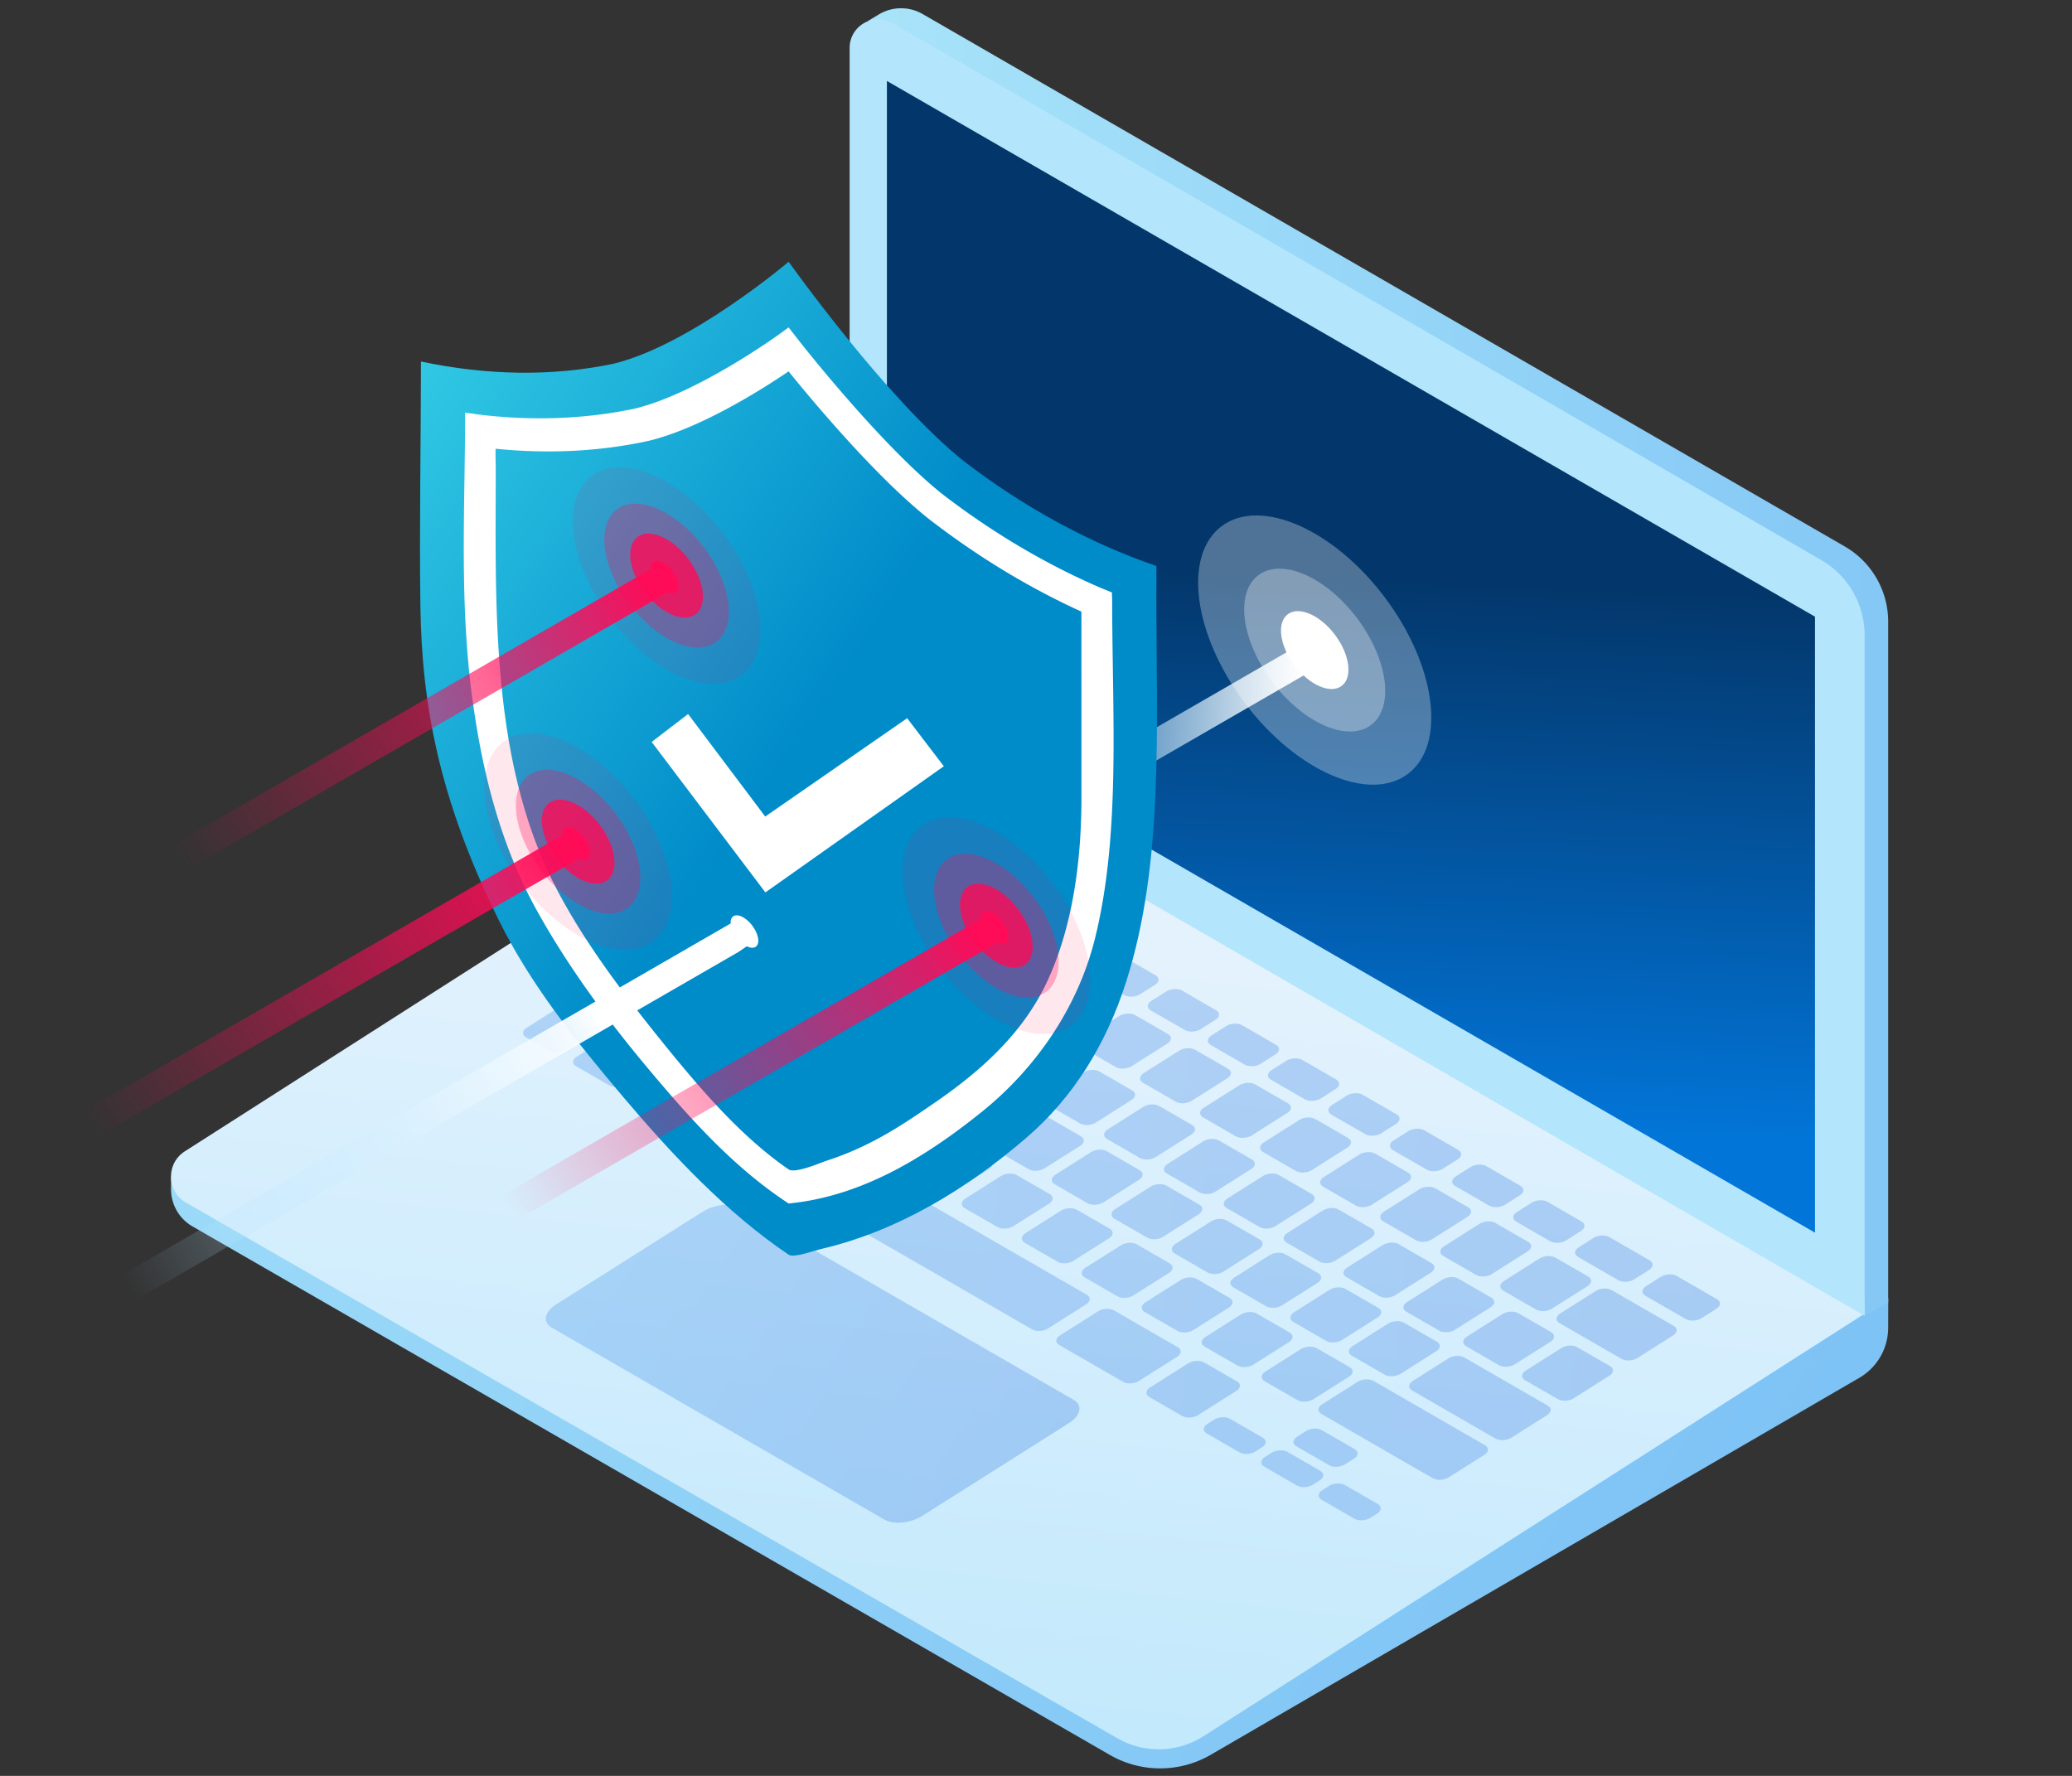 <svg version="1.1" id="レイヤー_1" xmlns="http://www.w3.org/2000/svg" x="0" y="0" viewBox="0 0 182 156" xml:space="preserve"><rect x="0" y="0" width="182" height="156" fill="#333333" stroke="none"/><style type="text/css">.st2,.st438{fill:#fff}.st438{opacity:.3}.st559{opacity:.1;fill:#ff0b57}.st560,.st561{opacity:.3;fill:#ff0b57}.st561{opacity:.8}</style><g><linearGradient id="SVGID_1_" gradientUnits="userSpaceOnUse" x1="168.036" y1="156.944" x2="-30.268" y2="37.83"><stop offset=".001" stop-color="#79bff5"/><stop offset=".975" stop-color="#aae5f9"/><stop offset=".998" stop-color="#98dcf9"/></linearGradient><path d="M101.998 152.274L15.032 103.36l-.01 1.096c0 1.357.717 2.607 1.897 3.283l80.567 46.42a8.856 8.856 0 008.874-.019l56.954-33.105a5.09 5.09 0 002.538-4.396l.008-2.569-63.862 38.204z" fill="url(#SVGID_1_)"/><linearGradient id="SVGID_00000029005036220718149650000002986355224613814713_" gradientUnits="userSpaceOnUse" x1="82.345" y1="182.972" x2="93.144" y2="83.82"><stop offset="0" stop-color="#b3e5fc"/><stop offset="1" stop-color="#e3f2fd"/></linearGradient><path d="M165.86 114.07l-60.195 38.476a7.297 7.297 0 01-7.524.148l-81.797-47.049c-1.73-1-1.768-3.47-.083-4.524l60.193-38.485 89.406 51.434z" fill="url(#SVGID_00000029005036220718149650000002986355224613814713_)"/><linearGradient id="SVGID_00000008837237387936941960000016198651415053345432_" gradientUnits="userSpaceOnUse" x1="194.194" y1="58.155" x2="67.676" y2="58.155"><stop offset=".001" stop-color="#79bff5"/><stop offset=".975" stop-color="#aae5f9"/><stop offset=".998" stop-color="#98dcf9"/></linearGradient><path d="M81.012 1.216a3.787 3.787 0 00-3.787.034l-.996.597 85.787 50.78 1.77 62.959 2.067-1.191V54.596a7.63 7.63 0 00-3.808-6.59L81.012 1.216z" fill="url(#SVGID_00000008837237387936941960000016198651415053345432_)"/><path d="M159.983 49.201a7.648 7.648 0 013.802 6.592v59.792L74.63 64.007V4.216c0-1.942 2.105-3.164 3.8-2.177l81.553 47.162z" fill="#b3e5fc"/><linearGradient id="SVGID_00000063630321545798802670000017674787927845238159_" gradientUnits="userSpaceOnUse" x1="116.987" y1="98.385" x2="118.95" y2="50.772"><stop offset="0" stop-color="#0275d8"/><stop offset="1" stop-color="#03376b"/></linearGradient><polygon points="77.904,61.206 159.425,108.282 159.425,54.172 77.904,7.111" fill="url(#SVGID_00000063630321545798802670000017674787927845238159_)"/><g opacity=".3"><linearGradient id="SVGID_00000034065053000144553890000005020876379727987134_" gradientUnits="userSpaceOnUse" x1="-75.403" y1="85.96" x2="214.446" y2="115.902"><stop offset="0" stop-color="#44a4f1"/><stop offset="1" stop-color="#306cd9"/></linearGradient><path d="M150.821 114.128l-3.545-2.045c-.368-.212-.988-.178-1.388.074l-1.305.825c-.4.254-.427.63-.059.842l3.545 2.045c.368.212.988.18 1.388-.074l1.305-.825c.4-.252.427-.63.059-.842zM68.756 76.855l2.882 1.663c.368.212.991.178 1.39-.074l3.136-1.984c.4-.254.424-.63.056-.842l-2.882-1.663c-.368-.214-.991-.18-1.39.074l-3.133 1.981c-.4.255-.426.631-.059.845zm52.264 55.261l-2.884-1.663c-.368-.212-.991-.178-1.39.074l-.596.379c-.4.252-.424.63-.056.842l2.882 1.663c.368.212.991.178 1.39-.074l.596-.376c.399-.254.425-.63.058-.845zm-10.098-5.824l-2.884-1.663c-.368-.212-.988-.18-1.388.074l-.596.376c-.4.254-.427.63-.059.842l2.884 1.663c.367.214.988.18 1.387-.071l.596-.379c.401-.252.428-.631.06-.842zm5.049 2.912l-2.884-1.663c-.368-.212-.988-.178-1.39.074l-.593.376c-.399.254-.427.63-.059.844l2.881 1.663c.368.212.991.178 1.39-.074l.596-.379c.4-.251.427-.629.059-.841zm3.02-1.91l-2.884-1.663c-.368-.212-.988-.18-1.39.074l-.789.5c-.4.254-.427.63-.059.842l2.884 1.663c.368.212.988.18 1.388-.074l.791-.5c.4-.252.427-.631.059-.842zm-44.96-47.396l2.882 1.663c.368.212.991.178 1.39-.074l3.136-1.984c.4-.252.424-.63.056-.842l-2.882-1.663c-.368-.212-.991-.18-1.39.074l-3.136 1.984c-.4.252-.424.63-.056.842zm1.192 6.579l3.136-1.984c.4-.254.427-.63.059-.842l-2.884-1.663c-.368-.214-.988-.18-1.39.074l-3.133 1.981c-.4.254-.427.63-.059.844l2.884 1.663c.367.213.987.179 1.387-.073zm-8.32 2.699l2.881 1.666c.368.212.991.178 1.391-.074l3.136-1.984c.4-.254.424-.63.057-.842l-2.882-1.666c-.368-.212-.99-.178-1.39.074l-3.136 1.984c-.401.255-.425.63-.057.842zm9.416 4.558l3.133-1.984c.4-.252.427-.63.059-.842l-2.884-1.663c-.368-.212-.988-.178-1.388.074l-3.136 1.984c-.4.252-.427.63-.059.842l2.884 1.663c.368.211.991.18 1.391-.074zm5.141 2.968l3.136-1.984c.4-.252.424-.63.059-.842l-2.884-1.663c-.368-.212-.991-.18-1.39.074l-3.133 1.984c-.4.252-.427.63-.059.842l2.882 1.663c.367.212.989.18 1.389-.074zm.872 1.379l2.882 1.663c.368.212.991.178 1.39-.074l3.133-1.984c.4-.254.427-.63.059-.842l-2.882-1.663c-.368-.214-.991-.18-1.39.074l-3.136 1.981c-.399.255-.423.631-.056.845zm9.414 4.555l3.136-1.981c.4-.254.427-.63.059-.844l-2.884-1.663c-.368-.212-.989-.178-1.388.074l-3.136 1.984c-.4.254-.427.63-.059.842l2.884 1.663c.368.214.988.18 1.388-.075zm5.17 2.985l3.136-1.984c.4-.254.424-.63.056-.842l-2.881-1.666c-.368-.212-.991-.178-1.39.074l-3.133 1.984c-.4.254-.427.63-.059.842l2.881 1.666c.368.212.99.178 1.39-.074zm5.246 3.027l3.133-1.984c.402-.254.427-.63.059-.842l-2.882-1.663c-.368-.214-.991-.18-1.39.074l-3.136 1.981c-.4.254-.424.63-.057.844l2.882 1.663c.369.212.992.178 1.391-.073zm1.024 1.467l2.884 1.663c.368.212.991.178 1.39-.074l3.133-1.984c.4-.254.427-.63.059-.842l-2.884-1.663c-.368-.214-.988-.18-1.388.074l-3.136 1.981c-.399.255-.426.631-.058.845zm9.416 4.556l3.136-1.981c.4-.254.427-.63.059-.844l-2.884-1.663c-.368-.212-.991-.178-1.391.074l-3.133 1.984c-.4.254-.427.63-.059.842l2.884 1.663c.368.213.988.179 1.388-.075zm1 1.453l2.882 1.663c.368.212.991.178 1.39-.074l3.136-1.984c.4-.252.424-.63.056-.842l-2.882-1.663c-.368-.212-.991-.18-1.39.074l-3.136 1.984c-.399.252-.423.63-.056.842zm5.142 2.969l2.884 1.663c.368.212.991.178 1.39-.074l3.133-1.984c.4-.254.427-.63.059-.842l-2.884-1.663c-.368-.214-.988-.18-1.388.074l-3.136 1.981c-.399.255-.426.63-.058.845zm17.201 4.379l-7.323-4.225c-.368-.212-.991-.18-1.39.074l-3.133 1.984c-.4.252-.427.63-.059.842l7.32 4.225c.368.212.991.178 1.39-.074l3.136-1.984c.399-.252.424-.63.059-.842zM63.163 80.393l5.295 3.054c.368.212.991.18 1.39-.074l3.133-1.984c.4-.252.427-.63.059-.842l-5.295-3.054c-.368-.212-.991-.18-1.39.074l-3.133 1.984c-.4.252-.427.631-.059.842zm-5.478 3.465l6.731 3.885c.368.212.991.18 1.39-.074l3.133-1.984c.402-.252.427-.63.059-.842l-6.731-3.885c-.368-.212-.99-.178-1.39.074l-3.133 1.984c-.4.255-.427.63-.059.842zm5.949 10.093l2.884 1.663c.367.212.988.18 1.388-.074l3.136-1.984c.4-.252.427-.63.059-.842l-2.884-1.663c-.367-.212-.991-.18-1.39.074l-3.133 1.984c-.401.252-.428.631-.06.842zm5.295 3.055l2.882 1.663c.368.214.991.18 1.39-.074l3.136-1.981c.4-.254.424-.63.057-.844l-2.882-1.663c-.368-.212-.991-.178-1.39.074l-3.133 1.984c-.401.253-.428.629-.06.841zm8.151 4.704c.368.214.991.18 1.39-.074l3.136-1.981c.4-.254.424-.63.057-.844l-2.882-1.663c-.368-.212-.991-.178-1.39.074l-3.136 1.984c-.4.254-.424.63-.056.842l2.881 1.662zm2.386 1.377l2.884 1.663c.368.214.991.18 1.39-.074l3.133-1.981c.4-.254.427-.63.059-.844l-2.884-1.663c-.368-.212-.989-.178-1.388.074l-3.136 1.984c-.399.253-.426.629-.058.841zm5.27 3.04l2.884 1.663c.368.214.988.18 1.388-.074l3.136-1.981c.4-.254.427-.63.059-.844l-2.884-1.663c-.368-.212-.988-.178-1.39.074l-3.133 1.984c-.401.254-.428.63-.06.841zm5.27 3.041l2.882 1.663c.368.214.991.18 1.39-.074l3.136-1.981c.4-.254.424-.63.059-.844l-2.884-1.663c-.367-.212-.991-.178-1.39.074l-3.133 1.984c-.401.253-.428.629-.06.841zm9.542 4.629l3.135-1.981c.4-.254.424-.63.057-.844l-2.882-1.663c-.368-.212-.99-.178-1.39.074l-3.136 1.984c-.4.254-.424.63-.056.842l2.882 1.663c.367.214.99.18 1.39-.075zm.995 1.452l2.884 1.663c.368.214.991.18 1.39-.074l3.133-1.981c.4-.254.427-.63.059-.844l-2.882-1.663c-.368-.212-.991-.178-1.39.074l-3.136 1.984c-.399.253-.423.629-.058.841zm9.542 4.63l3.136-1.981c.4-.254.427-.63.059-.844l-2.884-1.663c-.368-.212-.988-.178-1.388.074l-3.136 1.984c-.4.254-.427.63-.059.842l2.884 1.663c.367.213.988.179 1.388-.075zm5.269 3.04l3.136-1.981c.4-.254.427-.63.059-.844l-2.884-1.663c-.368-.212-.991-.178-1.39.074l-3.133 1.984c-.4.254-.427.63-.059.842l2.884 1.663c.367.213.988.179 1.387-.075zm-6.702-1.575l-2.884-1.663c-.368-.212-.99-.18-1.39.074l-3.358 2.125c-.4.252-.426.63-.059.842l2.884 1.663c.368.212.991.18 1.39-.074l3.358-2.125c.4-.252.427-.63.059-.842zM63.443 95.257l-2.884-1.663c-.368-.212-.991-.18-1.39.074l-3.357 2.125c-.4.252-.427.63-.059.842l2.884 1.663c.368.212.991.18 1.39-.074l3.358-2.125c.398-.252.426-.63.058-.842zm-5.154-2.973l-2.884-1.663c-.365-.212-.988-.178-1.388.074L50.66 92.82c-.4.252-.427.63-.059.842l2.882 1.663c.367.212.99.18 1.39-.074l3.358-2.125c.399-.252.426-.63.058-.842zm-5.218-3.013l-2.062-1.189c-.368-.212-.991-.18-1.39.074l-3.358 2.125c-.4.252-.427.63-.059.842l2.062 1.189c.368.214.991.18 1.39-.074l3.358-2.122c.4-.255.424-.63.059-.845zm17.936 10.353l-5.321-3.071c-.368-.212-.99-.18-1.39.074l-3.358 2.125c-.4.252-.426.63-.059.842l5.321 3.071c.368.212.991.178 1.39-.074l3.358-2.125c.4-.255.427-.631.059-.842zm32.446 18.719l-5.602-3.231c-.368-.214-.991-.18-1.391.074l-3.358 2.122c-.4.254-.427.63-.059.844l5.603 3.231c.368.214.991.18 1.391-.074l3.357-2.122c.399-.254.426-.629.059-.844zm-7.989-4.608l-22.18-12.8c-.368-.212-.991-.178-1.39.074l-3.358 2.125c-.4.252-.427.63-.059.842l22.18 12.8c.368.212.991.178 1.39-.074l3.358-2.125c.4-.252.427-.63.059-.842zm34.975 13.219l-9.79-5.648c-.368-.212-.988-.178-1.388.074l-3.136 1.984c-.4.254-.427.63-.059.842l9.79 5.648c.368.214.988.18 1.388-.071l3.136-1.984c.4-.255.426-.631.059-.845zM52.18 87.342l9.094 5.246c.365.212.988.18 1.388-.074l3.136-1.984c.4-.252.427-.63.059-.842l-9.094-5.246c-.368-.212-.991-.18-1.39.074L52.239 86.5c-.4.252-.428.631-.059.842zm24.029.579l2.882 1.663c.368.212.991.178 1.39-.074l3.136-1.984c.4-.254.424-.63.056-.842l-2.882-1.663c-.368-.212-.991-.18-1.39.074l-3.133 1.984c-.4.252-.427.628-.059.842zm5.258 3.034l2.882 1.663c.368.212.991.178 1.39-.074l3.136-1.984c.4-.252.424-.63.056-.842l-2.881-1.663c-.368-.212-.991-.18-1.391.074l-3.136 1.984c-.399.252-.424.63-.056.842zm5.256 3.033l2.884 1.663c.367.212.99.18 1.39-.074l3.133-1.984c.4-.252.427-.63.059-.842l-2.884-1.663c-.367-.212-.988-.18-1.388.074l-3.136 1.984c-.399.252-.426.631-.058.842zm5.259 3.034l2.884 1.663c.368.212.988.18 1.388-.074l3.136-1.984c.4-.252.427-.63.059-.842l-2.884-1.663c-.368-.212-.991-.18-1.39.074L92.04 96.18c-.399.252-.427.63-.058.842zm8.139 4.697c.368.212.991.18 1.39-.074l3.136-1.984c.399-.252.424-.63.056-.842l-2.882-1.663c-.368-.212-.991-.18-1.39.074l-3.133 1.984c-.402.252-.427.63-.059.842l2.882 1.663zm5.258 3.033c.368.212.991.18 1.39-.074l3.133-1.984c.4-.252.427-.63.059-.842l-2.882-1.663c-.368-.212-.991-.178-1.39.074l-3.136 1.984c-.4.252-.424.63-.056.842l2.882 1.663zm6.649 2.959l3.133-1.984c.4-.252.427-.63.059-.842l-2.884-1.663c-.368-.212-.988-.178-1.388.074l-3.136 1.984c-.4.254-.427.63-.059.842l2.884 1.663c.368.212.991.181 1.391-.074zm3.867 3.108c.368.214.988.18 1.388-.074l3.135-1.981c.4-.254.427-.63.059-.844l-2.884-1.663c-.368-.212-.99-.178-1.39.074l-3.133 1.984c-.4.254-.427.63-.059.842l2.884 1.662zm6.647 2.96l3.136-1.981c.4-.254.424-.63.057-.844l-2.882-1.663c-.368-.212-.991-.178-1.39.074l-3.136 1.984c-.4.254-.424.63-.056.842l2.882 1.663c.366.213.989.179 1.389-.075zm5.258 3.036l3.133-1.984c.4-.254.427-.63.059-.842l-2.881-1.666c-.368-.212-.991-.178-1.391.074l-3.136 1.984c-.4.254-.424.63-.059.842l2.884 1.666c.368.211.991.177 1.391-.074zm4.178-1.384l-3.136 1.984c-.4.254-.427.63-.059.844l2.884 1.663c.367.212.988.178 1.388-.074l3.136-1.984c.4-.254.427-.63.059-.842l-2.884-1.663c-.367-.214-.988-.18-1.388.072zm9.444 4.574l-2.884-1.663c-.368-.212-.989-.178-1.388.074l-3.136 1.984c-.4.254-.427.63-.059.842l2.884 1.663c.368.214.988.18 1.388-.074l3.136-1.981c.4-.255.427-.631.059-.845zM79.303 82.941l2.884 1.663c.368.212.991.18 1.39-.074l3.134-1.984c.399-.252.426-.63.059-.842l-2.884-1.663c-.368-.212-.988-.18-1.388.074l-3.136 1.984c-.4.252-.427.63-.059.842zm5.274 3.043l2.884 1.663c.368.212.988.18 1.388-.074l3.136-1.984c.4-.252.427-.63.059-.842l-2.884-1.663c-.368-.212-.988-.178-1.39.074l-3.133 1.984c-.401.251-.428.63-.06.842zm5.275 3.042l2.882 1.663c.368.212.991.18 1.39-.074l3.136-1.984c.4-.252.424-.627.059-.842l-2.884-1.663c-.367-.212-.991-.178-1.39.074l-3.133 1.984c-.401.255-.428.631-.06.842zm5.274 3.043l2.882 1.663c.368.214.991.18 1.39-.074l3.136-1.981c.4-.254.425-.63.057-.844l-2.882-1.663c-.368-.212-.991-.178-1.39.074l-3.136 1.984c-.4.254-.425.629-.057.841zm5.272 3.043l2.884 1.666c.368.212.991.178 1.39-.074l3.133-1.984c.4-.254.427-.63.059-.842l-2.884-1.663c-.365-.214-.988-.18-1.388.071l-3.136 1.984c-.399.254-.426.63-.058.842zm5.274 3.045l2.884 1.663c.368.212.988.178 1.388-.074l3.136-1.984c.4-.254.427-.63.059-.842l-2.884-1.663c-.368-.214-.988-.18-1.388.074l-3.136 1.981c-.399.255-.426.631-.059.845zm5.275 3.043l2.882 1.663c.368.212.991.178 1.39-.074l3.136-1.984c.4-.252.427-.63.059-.842L115.53 98.3c-.368-.212-.991-.18-1.39.074l-3.133 1.984c-.401.252-.428.63-.06.842zm5.275 3.043l2.881 1.663c.368.212.991.18 1.39-.074l3.136-1.984c.4-.252.424-.63.056-.842l-2.882-1.663c-.368-.212-.991-.18-1.39.074l-3.136 1.984c-.399.252-.423.63-.055.842zm5.271 3.043l2.884 1.663c.368.212.991.18 1.39-.074l3.133-1.984c.4-.252.427-.63.059-.842l-2.882-1.663c-.368-.212-.991-.18-1.39.074l-3.136 1.984c-.398.252-.423.63-.058.842zm5.275 3.042l2.884 1.663c.367.212.988.18 1.388-.074l3.136-1.984c.4-.252.427-.63.059-.842l-2.884-1.663c-.367-.212-.988-.178-1.388.074l-3.136 1.984c-.4.252-.427.631-.059.842zm5.274 3.043l2.884 1.663c.368.214.988.18 1.388-.074l3.136-1.981c.4-.254.427-.63.059-.844l-2.884-1.663c-.368-.212-.991-.178-1.39.074l-3.133 1.984c-.4.254-.427.63-.06.841zm14.974 3.096l-5.452-3.143c-.365-.212-.988-.18-1.388.074l-3.136 1.984c-.4.252-.427.63-.059.842l5.449 3.143c.367.214.99.18 1.39-.074l3.136-1.981c.401-.255.425-.631.06-.845zM95.767 85.69l2.986 1.724c.368.212.991.18 1.39-.074l1.302-.825c.4-.252.427-.63.059-.842l-2.986-1.724c-.368-.212-.991-.178-1.39.074l-1.302.825c-.4.254-.426.63-.059.842zm5.314 3.068l2.989 1.721c.368.214.988.18 1.388-.071l1.305-.825c.4-.254.425-.63.056-.842l-2.986-1.724c-.368-.212-.988-.18-1.388.074l-1.305.823c-.4.254-.426.63-.059.844zm5.272 3.041l2.987 1.724c.367.212.99.178 1.39-.074l1.302-.825c.4-.254.427-.63.059-.842l-2.986-1.724c-.368-.212-.991-.18-1.39.074l-1.305.825c-.4.252-.424.63-.057.842zm5.28 3.045l2.986 1.724c.368.212.991.18 1.39-.074l1.303-.823c.399-.254.426-.63.059-.844l-2.986-1.724c-.368-.212-.99-.178-1.39.074l-1.302.825c-.401.254-.428.63-.06.842zm5.307 3.064l2.987 1.721c.368.214.988.18 1.388-.071l1.305-.825c.399-.254.424-.63.059-.844l-2.989-1.721c-.368-.214-.988-.18-1.388.074l-1.305.823c-.401.253-.425.628-.057.843zm5.407 3.119l2.986 1.724c.368.212.988.178 1.388-.074l1.305-.825c.4-.254.427-.63.059-.842l-2.989-1.724c-.365-.212-.988-.18-1.388.074l-1.305.825c-.399.252-.424.63-.056.842zm5.465 3.155l2.989 1.724c.365.212.988.178 1.388-.074l1.305-.825c.4-.254.424-.63.056-.842l-2.986-1.724c-.368-.212-.988-.18-1.388.074l-1.305.825c-.4.252-.427.63-.059.842zm5.369 3.132l2.986 1.724c.368.212.991.18 1.39-.074l1.305-.825c.399-.252.424-.63.056-.842l-2.986-1.724c-.368-.212-.991-.178-1.39.074l-1.302.825c-.4.254-.426.63-.059.842zm5.429 3.097l3.543 2.045c.368.212.991.178 1.39-.074l1.302-.825c.4-.252.427-.63.059-.842l-3.543-2.045c-.368-.212-.99-.18-1.39.074l-1.302.825c-.4.252-.427.631-.059.842z" fill="url(#SVGID_00000034065053000144553890000005020876379727987134_)"/></g><linearGradient id="SVGID_00000020383476134522744270000002886144102335198641_" gradientUnits="userSpaceOnUse" x1="26.193" y1="89.503" x2="115.529" y2="149.387"><stop offset="0" stop-color="#44a4f1"/><stop offset="1" stop-color="#306cd9"/></linearGradient><path d="M77.685 133.488l-29.237-16.873c-.812-.467-.628-1.378.409-2.034l12.869-8.144c1.039-.656 2.536-.808 3.347-.34l29.239 16.873c.812.467.628 1.378-.409 2.034l-12.871 8.142c-1.038.657-2.535.809-3.347.342z" opacity=".3" fill="url(#SVGID_00000020383476134522744270000002886144102335198641_)"/><linearGradient id="SVGID_00000000910562399996762770000012407709062308921787_" gradientUnits="userSpaceOnUse" x1="86.063" y1="66.068" x2="114.612" y2="66.068"><stop offset=".001" stop-color="#a6deff" stop-opacity="0"/><stop offset=".996" stop-color="#fff"/></linearGradient><path d="M113.35 57.103L86.063 72.858l1.256 2.175 27.293-15.758a3.614 3.614 0 01-1.262-2.172z" fill="url(#SVGID_00000000910562399996762770000012407709062308921787_)"/><ellipse transform="rotate(-36.946 115.484 57.1)" class="st438" cx="115.479" cy="57.103" rx="4.658" ry="8.234"/><ellipse transform="rotate(-36.946 115.484 57.1)" class="st2" cx="115.479" cy="57.103" rx="2.228" ry="3.939"/><ellipse transform="rotate(-36.946 115.484 57.1)" class="st438" cx="115.479" cy="57.103" rx="7.702" ry="13.613"/><g id="グループ_886_00000081626722843363377890000007674947674077043131_" transform="translate(-4311.892 1626.917)"><linearGradient id="パス_1022_00000098910072612309653290000001436868155671523723_" gradientUnits="userSpaceOnUse" x1="7041.788" y1="-428.026" x2="7042.61" y2="-428.625" gradientTransform="matrix(52.147 16.134 0 -67.834 -362868.313 -144269.672)"><stop offset="0" stop-color="#45e2ef"/><stop offset="1" stop-color="#008bc9"/></linearGradient><path id="パス_1022_00000112631263858940796520000010719788669112479896_" d="M4396.562-1586.396c-6.787-5.411-15.397-17.527-15.397-17.527s-8.613 7.322-15.399 8.961c-5.311 1.114-11.044 1.046-16.9-.2 0 7.138-.146 14.261-.049 21.418.119 8.747 1.653 17.05 6.874 27.632 2.82 5.718 6.784 10.635 10.904 15.512 4.339 5.136 9.147 10.243 14.569 13.9.457.308 2.286-.372 2.737-.476 6.88-1.574 13.034-5.393 18.165-9.815 4.093-3.527 6.984-8.164 8.746-13.686 3.337-10.457 2.649-22.4 2.649-34.141 0-.126.022-2.372 0-2.38-5.856-2.009-11.589-5.131-16.899-9.198z" fill="url(#パス_1022_00000098910072612309653290000001436868155671523723_)"/><g id="グループ_682_00000056408412632731076620000005634104443147069880_" transform="translate(4315.027 -1622.435)"><path id="パス_1023_00000110440654826091579140000006901606450945170833_" class="st2" d="M94.551 47.569l-1.175-.485c-4.757-2.068-9.384-4.817-13.735-8.16-5.436-4.333-12.5-13.355-12.571-13.446l-.936-1.199-.934.678c-.071.052-7.138 5.145-12.571 6.454-4.35.922-8.977 1.098-13.734.52l-1.176-.17c0 8.269-.52 16.574.631 25.088.848 6.272 2.393 12.786 5.759 18.808 2.751 4.923 6.16 9.53 9.8 13.866 3.593 4.279 7.252 8.339 11.748 11.394l.481.324.479-.057c6.348-.749 11.878-4.283 16.525-8.027 4.546-3.664 8.355-8.957 9.905-15.205 1.848-7.448 1.687-15.755 1.566-23.919-.029-1.983-.059-3.966-.059-5.941 0-.045-.038-.513-.003-.523zM91.856 65.61c0 5.755-.831 11.491-3.039 16.189-2.127 4.528-5.828 7.805-9.713 10.491-1.965 1.359-3.93 2.696-6.098 3.754a26.36 26.36 0 01-3.502 1.425c-.523.168-2.799 1.166-3.369.774-4.294-2.955-7.988-7.336-11.335-11.492-3.5-4.347-7.172-9.227-9.577-14.21-5.307-10.994-4.813-24.35-4.813-35.904 0-.095-.043-1.704 0-1.7 4.649.469 9.165.237 13.42-.691 4.644-1.119 10.135-4.631 12.303-6.105 2.167 2.679 7.658 9.246 12.302 12.949 4.254 3.295 8.77 6.039 13.418 8.155l.003 16.365z"/><path id="パス_1025_00000027589200436449364440000008289653584663037835_" class="st2" d="M64.081 67.246l-6.776-9.006-3.198 2.454 9.988 13.217 15.674-11.082-3.221-4.221-12.467 8.638z"/></g></g><linearGradient id="SVGID_00000079468314949713734850000009596635442996236478_" gradientUnits="userSpaceOnUse" x1="11.213" y1="112.928" x2="52.69" y2="89.122"><stop offset=".001" stop-color="#a6deff" stop-opacity="0"/><stop offset=".996" stop-color="#fff"/></linearGradient><path d="M65.343 80.619c-.671-.415-1.192-.207-1.165.464l.005.034L.324 117.985l1.256 2.175 63.283-36.536.733-.497c.594.292 1.036.074 1.011-.544-.028-.67-.593-1.55-1.264-1.964z" fill="url(#SVGID_00000079468314949713734850000009596635442996236478_)"/><g><ellipse transform="rotate(-36.946 58.552 50.559)" class="st559" cx="58.549" cy="50.56" rx="6.196" ry="10.953"/><ellipse transform="rotate(-36.946 58.552 50.559)" class="st560" cx="58.549" cy="50.56" rx="4.114" ry="7.273"/><ellipse transform="rotate(-36.946 58.552 50.559)" class="st561" cx="58.549" cy="50.56" rx="2.402" ry="4.246"/><linearGradient id="SVGID_00000083793342165466040140000004598661456781433754_" gradientUnits="userSpaceOnUse" x1="16.215" y1="76.059" x2="57.938" y2="48.817"><stop offset=".001" stop-color="#ff0b57" stop-opacity="0"/><stop offset=".996" stop-color="#ff0b57"/></linearGradient><path d="M58.333 49.489c-.671-.415-1.192-.207-1.165.464l.005.034-63.86 36.869 1.256 2.175 63.283-36.536.733-.497c.594.292 1.036.074 1.011-.544-.027-.671-.593-1.55-1.263-1.965z" fill="url(#SVGID_00000083793342165466040140000004598661456781433754_)"/></g><g><ellipse transform="rotate(-36.946 87.521 81.311)" class="st559" cx="87.516" cy="81.313" rx="6.196" ry="10.953"/><ellipse transform="rotate(-36.946 87.521 81.311)" class="st560" cx="87.516" cy="81.313" rx="4.114" ry="7.273"/><ellipse transform="rotate(-36.946 87.521 81.311)" class="st561" cx="87.516" cy="81.313" rx="2.402" ry="4.246"/><linearGradient id="SVGID_00000023275232645441935560000008777082160540915133_" gradientUnits="userSpaceOnUse" x1="45.183" y1="106.812" x2="86.905" y2="79.57"><stop offset=".001" stop-color="#ff0b57" stop-opacity="0"/><stop offset=".996" stop-color="#ff0b57"/></linearGradient><path d="M87.3 80.242c-.671-.415-1.192-.207-1.165.464l.005.034-63.859 36.869 1.256 2.175L86.82 83.247l.733-.497c.594.292 1.036.074 1.011-.544-.027-.67-.593-1.549-1.264-1.964z" fill="url(#SVGID_00000023275232645441935560000008777082160540915133_)"/></g><g><ellipse transform="rotate(-36.946 50.784 73.93)" class="st559" cx="50.78" cy="73.931" rx="6.196" ry="10.953"/><ellipse transform="rotate(-36.946 50.784 73.93)" class="st560" cx="50.78" cy="73.931" rx="4.114" ry="7.273"/><ellipse transform="rotate(-36.946 50.784 73.93)" class="st561" cx="50.78" cy="73.931" rx="2.402" ry="4.246"/><linearGradient id="SVGID_00000017482165666058656900000011393514263126457750_" gradientUnits="userSpaceOnUse" x1="8.446" y1="99.43" x2="50.169" y2="72.187"><stop offset=".001" stop-color="#ff0b57" stop-opacity="0"/><stop offset=".996" stop-color="#ff0b57"/></linearGradient><path d="M50.564 72.859c-.671-.415-1.192-.207-1.165.464l.005.034-63.859 36.869 1.256 2.175 63.283-36.536.733-.497c.594.292 1.036.074 1.011-.544-.028-.67-.594-1.55-1.264-1.965z" fill="url(#SVGID_00000017482165666058656900000011393514263126457750_)"/></g></g></svg>